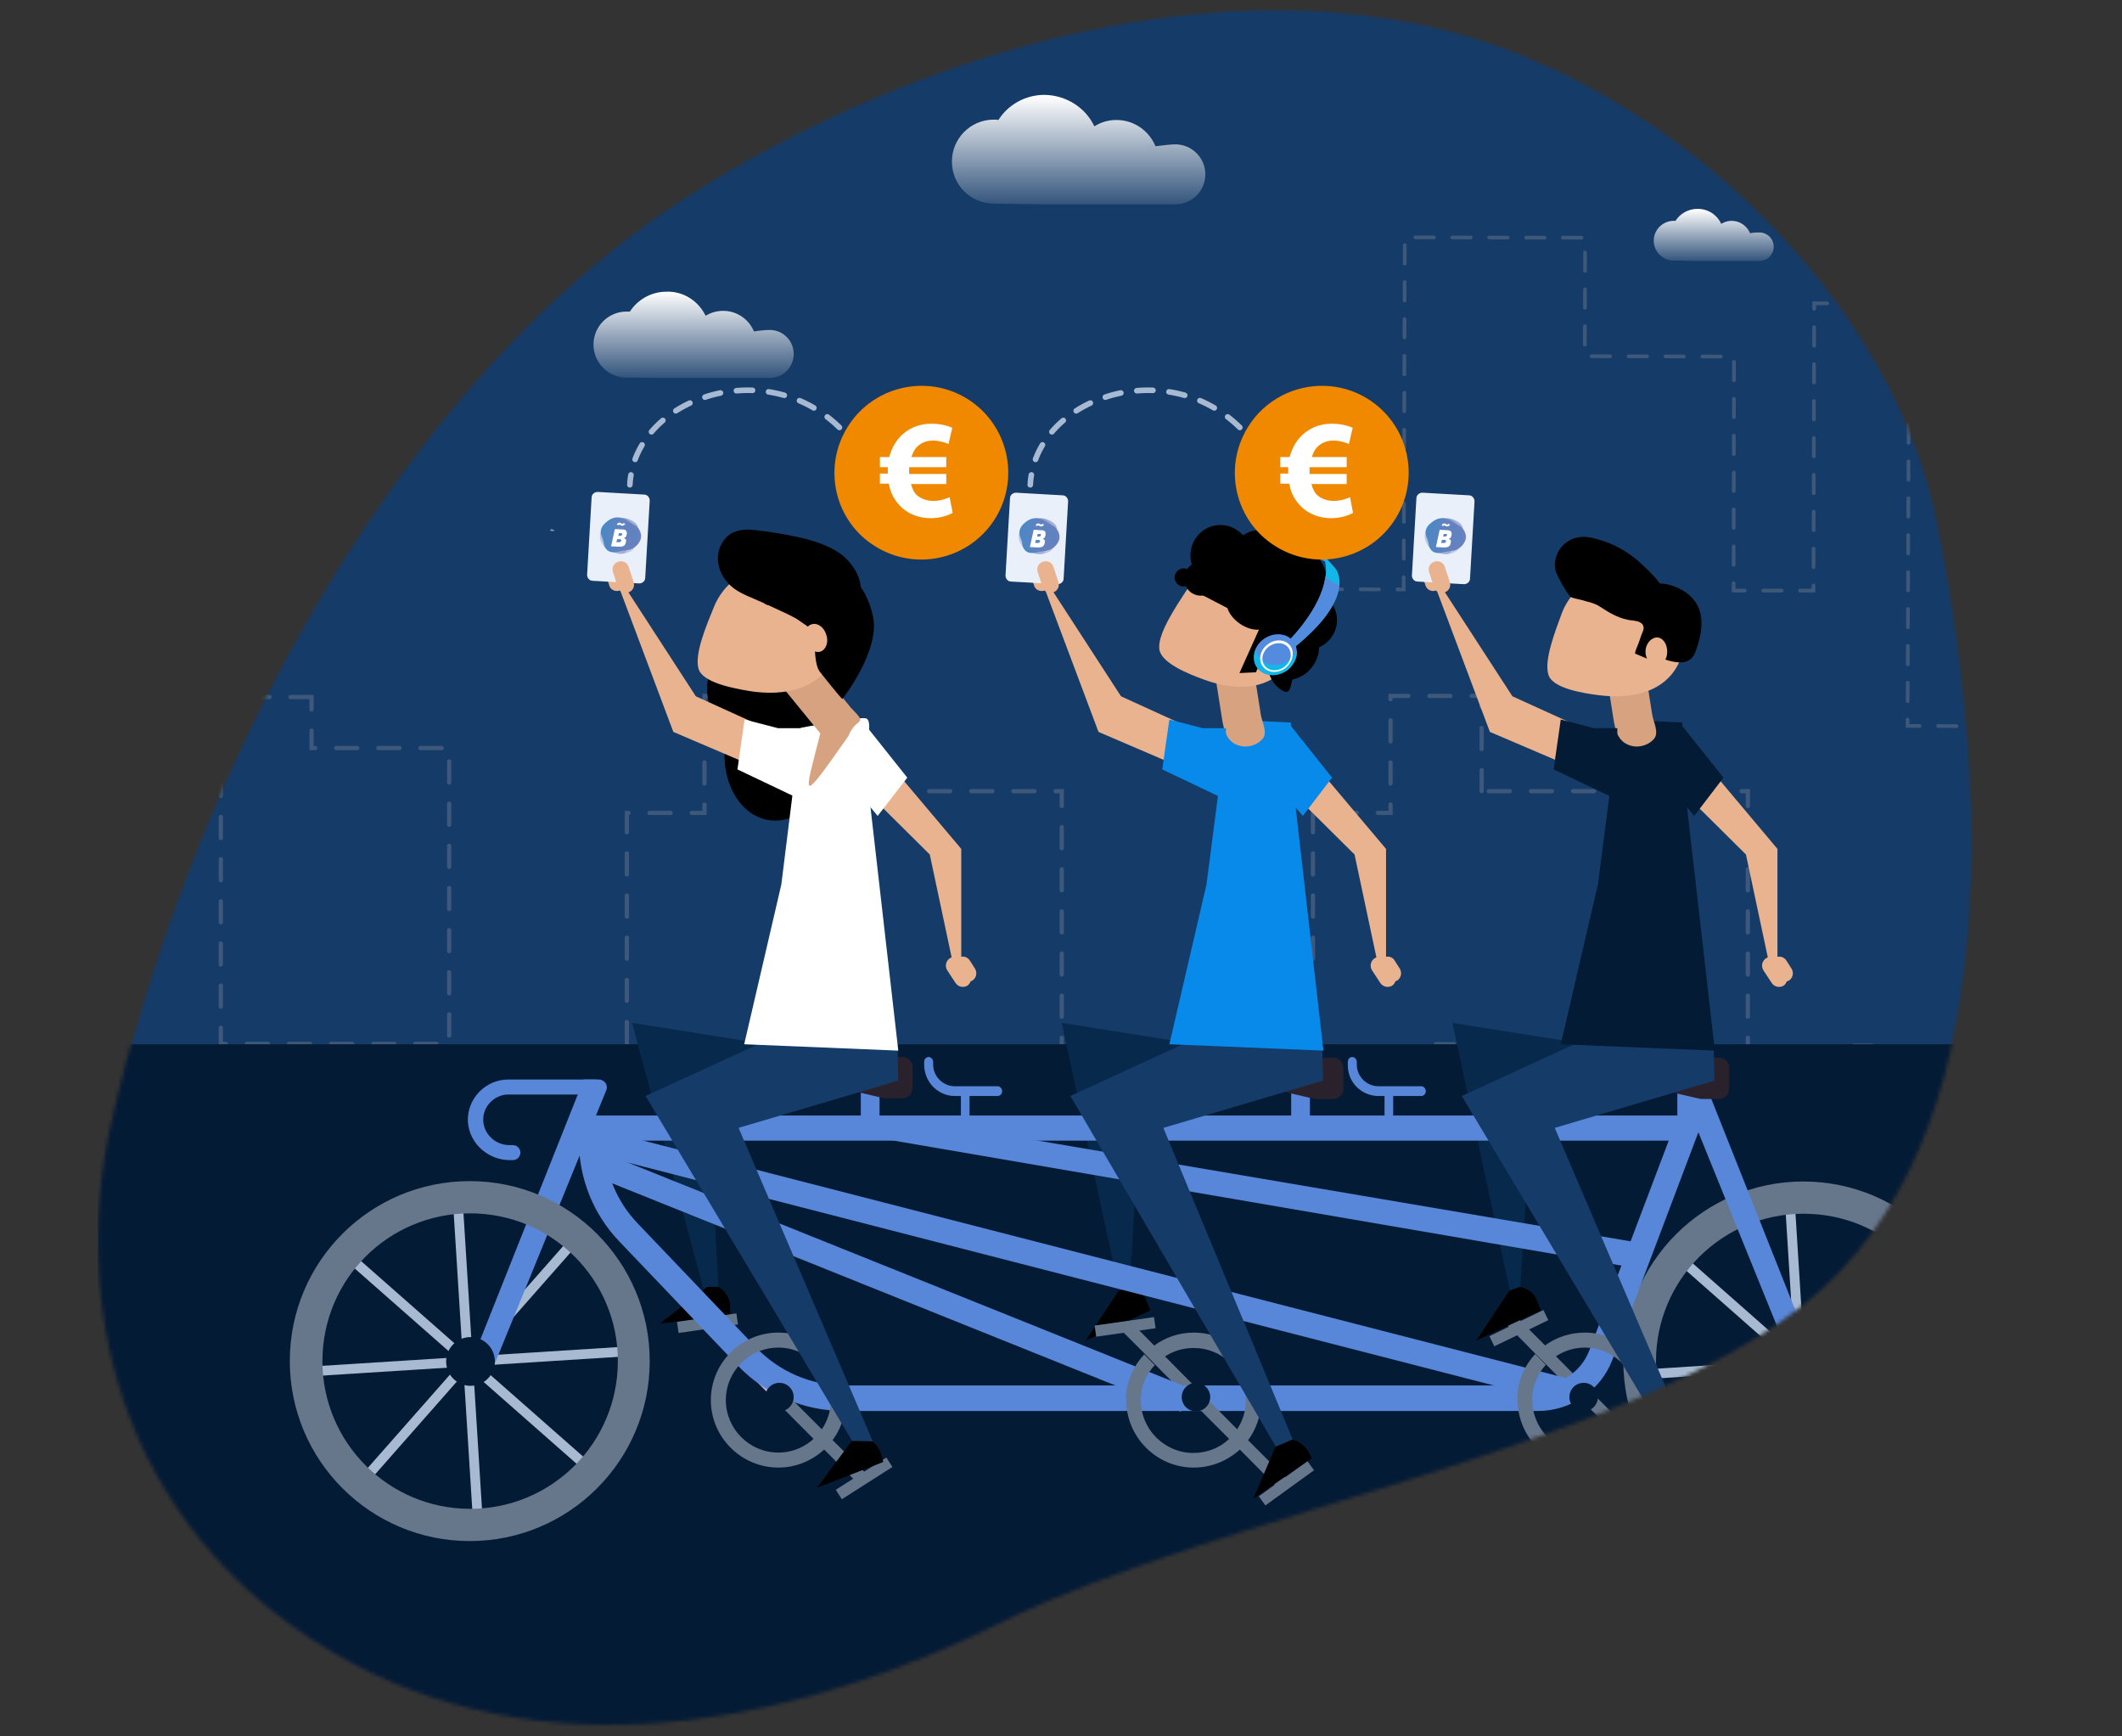 <svg xmlns="http://www.w3.org/2000/svg" width="566" height="463" viewBox="0 0 566 463" fill="none"><rect x="0" y="0" width="566" height="463" fill="#333333" stroke="none"/><mask id="mask0_943_31431" style="mask-type:alpha" maskUnits="userSpaceOnUse" x="26" y="2" width="501" height="458"><path d="M29.601 299.7C48.801 214.3 101.201 105.2 182.301 52.9C238.201 16.8 315.501 -7.9 381.701 7C443.401 20.9 504.401 77.4 516.801 139.3C530.801 209.4 535.501 304.4 481.501 347.6C432.101 387.1 325.201 403.8 267.101 432.7C216.401 457.9 150.501 473.6 94.001 443.6C34.101 411.6 18.001 351.3 29.601 299.7Z" fill="#FF4573"></path></mask><g mask="url(#mask0_943_31431)"><path d="M29.601 299.7C48.801 214.3 101.201 105.2 182.301 52.9C238.201 16.8 315.501 -7.9 381.701 7C443.401 20.9 504.401 77.4 516.801 139.3C530.801 209.4 535.501 304.4 481.501 347.6C432.101 387.1 325.201 403.8 267.101 432.7C216.401 457.9 150.501 473.6 94.001 443.6C34.101 411.6 18.001 351.3 29.601 299.7Z" fill="#153B68"></path><path opacity="0.5" d="M714.503 246.3H693.703V240.3L687.203 240.2V246.3L672.403 246.2V240.2H665.903V246.2H651.103V240.1H644.603V246.1H629.803V240.1H623.303V246.1L608.503 246V240H602.003L601.903 246H590.403L590.603 193.9L508.803 193.6L509.203 80.9H483.903L483.703 157.5H462.403L462.503 95.1L422.703 95L422.803 63.4L374.703 63.3L374.403 157.2L331.203 157.1L330.703 340.6L378.803 340.8L379.003 278.4L413.903 278.5L422.203 278.6H445.503L445.303 341L493.403 341.1L493.603 278.8H501.903L501.603 377.2L590.103 377.4L590.403 272.6L714.403 272.9L714.503 246.3Z" stroke="#66768B" stroke-width="0.984" stroke-miterlimit="10" stroke-linecap="round" stroke-dasharray="4.92 4.92"></path><g opacity="0.5"><path d="M83.102 185.899H58.902V278.399H76.602H83.102H119.802V199.499H83.102V185.899Z" stroke="#66768B" stroke-width="1.125" stroke-miterlimit="10" stroke-linecap="round" stroke-dasharray="5.62 5.62"></path><path d="M212.203 211V185.6H187.903V216.8H167.203V281.3H187.903H191.503H196.203H212.203H283.203V211H212.203Z" stroke="#66768B" stroke-width="1.125" stroke-miterlimit="10" stroke-linecap="round" stroke-dasharray="5.62 5.62"></path><path d="M395.203 211V185.6H370.903V216.8H350.203V281.3H370.903H374.503H379.203H395.203H466.203V211H395.203Z" stroke="#66768B" stroke-width="1.125" stroke-miterlimit="10" stroke-linecap="round" stroke-dasharray="5.62 5.62"></path></g><path d="M526.002 278.5H26.102V469.4H526.002V278.5Z" fill="#041B36"></path><path fill-rule="evenodd" clip-rule="evenodd" d="M291.902 33.7C293.602 32.6 295.602 32 297.802 32C302.502 32 306.502 34.9 308.202 39C310.602 38.7 312.502 38.5 313.502 38.5C317.902 38.5 321.502 42.1 321.502 46.5C321.502 50.9 317.902 54.5 313.502 54.5C312.202 54.5 301.402 54.5 281.202 54.5C280.802 54.5 280.302 54.5 279.902 54.5C279.802 54.5 279.702 54.5 279.602 54.5C279.302 54.5 278.902 54.5 278.602 54.5C278.302 54.5 278.002 54.5 277.702 54.5C277.402 54.5 277.002 54.5 276.702 54.5C270.202 54.4 266.302 54.3 265.102 54.3C258.902 54.3 253.902 49.3 253.902 43.1C253.902 36.9 258.902 31.9 265.102 31.9C265.502 31.9 265.902 31.9 266.302 32C268.902 27.9 273.502 25.3 278.602 25.3C284.502 25.4 289.602 28.8 291.902 33.7Z" fill="url(#paint0_linear_943_31431)"></path><path fill-rule="evenodd" clip-rule="evenodd" d="M188.201 84.2C189.601 83.4 191.101 82.9 192.901 82.9C196.601 82.9 199.801 85.2 201.101 88.4C203.001 88.1 204.501 88 205.301 88C208.801 88 211.701 90.8 211.701 94.4C211.701 97.9 208.901 100.8 205.301 100.8C204.301 100.8 195.801 100.8 179.801 100.8C179.401 100.8 179.101 100.8 178.801 100.8C178.701 100.8 178.701 100.8 178.601 100.8C178.301 100.8 178.101 100.8 177.801 100.8C177.601 100.8 177.301 100.8 177.101 100.8C176.801 100.8 176.601 100.8 176.301 100.8C171.201 100.7 168.101 100.7 167.101 100.7C162.201 100.7 158.301 96.7 158.301 91.9C158.301 87 162.301 83.1 167.101 83.1C167.401 83.1 167.701 83.1 168.001 83.1C170.101 79.9 173.701 77.8 177.701 77.8C182.301 77.6 186.301 80.3 188.201 84.2Z" fill="url(#paint1_linear_943_31431)"></path><path fill-rule="evenodd" clip-rule="evenodd" d="M459.102 59.7C459.902 59.2 460.902 58.9 461.902 58.9C464.102 58.9 466.002 60.3 466.802 62.2C467.902 62 468.802 62 469.302 62C471.402 62 473.102 63.7 473.102 65.8C473.102 67.9 471.402 69.6 469.302 69.6C468.702 69.6 463.602 69.6 454.002 69.6C453.802 69.6 453.602 69.6 453.402 69.6H453.302C453.102 69.6 453.002 69.6 452.802 69.6C452.702 69.6 452.502 69.6 452.402 69.6C452.202 69.6 452.102 69.6 451.902 69.6C448.802 69.5 447.002 69.5 446.402 69.5C443.502 69.5 441.102 67.1 441.102 64.2C441.102 61.3 443.502 58.9 446.402 58.9C446.602 58.9 446.802 58.9 446.902 58.9C448.102 57 450.302 55.7 452.802 55.7C455.602 55.7 458.002 57.3 459.102 59.7Z" fill="url(#paint2_linear_943_31431)"></path><path d="M316.599 278.1L283.199 272.8L298.599 344.6L301.299 343.2L303.899 300.8L333.199 282L316.599 278.1Z" fill="#07294C"></path><path d="M301.302 343.2C301.302 343.2 304.602 343.8 305.702 346.7C306.002 347.4 306.802 349.5 306.802 349.5L289.602 357.5L298.402 344.2L301.302 343.2Z" fill="black"></path><path d="M202.002 278.1L168.602 272.8L187.702 344L191.602 343.2L189.402 300.8L218.702 282L202.002 278.1Z" fill="#07294C"></path><path d="M191.6 343.2C191.6 343.2 194.5 344.8 194.7 347.9C194.7 348.6 194.8 350.9 194.8 350.9L176 353L188.6 343.2H191.6Z" fill="black"></path><path d="M420.802 278.1L387.402 272.8L402.802 344.6L405.502 343.2L408.202 300.8L437.502 282L420.802 278.1Z" fill="#07294C"></path><path d="M508.382 329.889L449.949 396.225L451.9 397.943L510.333 331.608L508.382 329.889Z" fill="#C6ACCC"></path><path d="M447.825 333.692L446.105 335.642L512.423 394.092L514.142 392.142L447.825 333.692Z" fill="#A7BAD1"></path><path d="M478.665 319.722L476.07 319.885L481.588 408.117L484.183 407.955L478.665 319.722Z" fill="#A7BAD1"></path><path d="M524.133 359.811L435.91 365.399L436.075 367.994L524.298 362.406L524.133 359.811Z" fill="#A7BAD1"></path><path d="M433 363.1C433 389.6 454.5 411.1 481 411.1C507.5 411.1 529 389.6 529 363.1C529 336.6 507.5 315.1 481 315.1C454.5 315.1 433 336.6 433 363.1ZM441.7 363.1C441.7 341.3 459.3 323.7 481.1 323.7C502.9 323.7 520.5 341.3 520.5 363.1C520.5 384.9 502.9 402.5 481.1 402.5C459.3 402.5 441.7 384.8 441.7 363.1Z" fill="#66768B"></path><path d="M196.418 350.273L180.578 352.529L181.001 355.499L196.841 353.243L196.418 350.273Z" fill="#66768B"></path><path d="M185.301 351.9L205.701 372.4H210.401L187.701 349.5L185.301 351.9Z" fill="#C6ACCC"></path><path d="M436.401 338.2L437.501 331.5L240.301 298L234.301 303.5L436.401 338.2Z" fill="#5887DA"></path><path d="M400.5 351.9L409.6 361.1L412.4 363.9L420.8 372.4H425.6L415 361.7L412.1 358.8L402.8 349.5L400.5 351.9Z" fill="#66768B"></path><path d="M158.634 300.87L156.965 307.359L416.232 374.07L417.902 367.581L158.634 300.87Z" fill="#5887DA"></path><path d="M299 354.7L305.3 361L308.1 363.9L316.5 372.4H321.3L310.7 361.7L307.8 358.8L301.4 352.3L299 354.7Z" fill="#66768B"></path><path d="M161.169 307.518L158.672 313.735L314.93 376.498L317.427 370.281L161.169 307.518Z" fill="#5887DA"></path><path d="M196.698 364.1L165.198 331.1C158.198 323.8 154.398 314.2 154.398 304.1V297.5H454.698L430.098 362.6C426.998 370.8 418.998 376.3 410.298 376.3H225.098C214.398 376.3 204.098 371.9 196.698 364.1ZM161.198 304.2C161.198 312.5 164.398 320.4 170.198 326.4L201.698 359.4C207.798 365.8 216.398 369.5 225.198 369.5H410.398C416.398 369.5 421.798 365.7 423.898 360.2L445.098 304.2H161.198Z" fill="#5887DA"></path><path d="M153.046 329.114L94.613 395.449L96.564 397.168L154.997 330.832L153.046 329.114Z" fill="#A7BAD1"></path><path d="M92.472 332.951L90.754 334.902L157.107 393.308L158.825 391.357L92.472 332.951Z" fill="#A7BAD1"></path><path d="M123.329 318.894L120.734 319.057L126.262 407.28L128.856 407.117L123.329 318.894Z" fill="#A7BAD1"></path><path d="M168.829 359.011L80.606 364.602L80.77 367.196L168.993 361.606L168.829 359.011Z" fill="#A7BAD1"></path><path d="M125.801 363.1L155.701 287.9H159.701C161.201 287.9 162.301 289.4 161.701 290.8L132.001 363.6L125.801 363.1Z" fill="#5887DA"></path><path d="M484.301 363.1L454.401 287.9H447.301L478.001 363.6L484.301 363.1Z" fill="#5887DA"></path><path d="M404.803 373.4C404.803 383.3 412.903 391.4 422.803 391.4C427.503 391.4 431.803 389.6 435.003 386.6C435.803 385.8 436.603 385 437.203 384.1C439.403 381.1 440.703 377.4 440.703 373.4C440.703 373.1 440.703 372.7 440.703 372.4C440.203 362.9 432.303 355.4 422.703 355.4C418.703 355.4 415.003 356.7 412.003 358.9L414.903 361.8C417.103 360.3 419.803 359.4 422.703 359.4C430.103 359.4 436.103 365.1 436.703 372.4C436.703 372.7 436.703 373.1 436.703 373.4C436.703 376.3 435.803 379 434.303 381.2C433.703 382.1 432.903 383 432.103 383.8C429.603 386.1 426.303 387.4 422.703 387.4C415.003 387.4 408.703 381.1 408.703 373.4C408.703 373.1 408.703 372.7 408.703 372.4C408.903 369.2 410.303 366.2 412.303 364L409.503 361.1C406.703 364.1 404.903 368 404.703 372.4C404.803 372.7 404.803 373 404.803 373.4Z" fill="#66768B"></path><path d="M411.673 349.38L397.273 356.356L398.581 359.056L412.981 352.08L411.673 349.38Z" fill="#66768B"></path><path d="M453.493 390.708L438.566 396.468L439.646 399.267L454.573 393.507L453.493 390.708Z" fill="#66768B"></path><path d="M420.801 372.4L432.201 383.7L435.001 386.6L444.901 396.5L447.301 394.1L437.301 384.1L434.401 381.2L425.601 372.4H420.801Z" fill="#66768B"></path><path d="M300.401 373.4C300.401 383.3 308.501 391.4 318.401 391.4C323.101 391.4 327.401 389.6 330.701 386.6C331.501 385.8 332.301 385 332.901 384.1C335.101 381.1 336.401 377.4 336.401 373.4C336.401 373.1 336.401 372.7 336.401 372.4C335.901 362.9 328.001 355.4 318.401 355.4C314.401 355.4 310.801 356.7 307.801 358.9L310.701 361.8C312.901 360.3 315.601 359.5 318.401 359.5C325.801 359.5 331.801 365.2 332.301 372.5C332.301 372.8 332.301 373.2 332.301 373.5C332.301 376.4 331.401 379.1 329.901 381.3C329.301 382.2 328.501 383.1 327.701 383.9C325.201 386.2 321.901 387.5 318.301 387.5C310.601 387.5 304.301 381.2 304.301 373.5C304.301 373.2 304.301 372.8 304.301 372.5C304.501 369.3 305.901 366.3 308.001 364.1L305.201 361.2C302.401 364.2 300.601 368.1 300.301 372.5C300.401 372.7 300.401 373 300.401 373.4Z" fill="#66768B"></path><path d="M307.809 351.269L291.969 353.525L292.392 356.495L308.232 354.239L307.809 351.269Z" fill="#66768B"></path><path d="M348.725 389.686L335.762 399.065L337.52 401.496L350.484 392.116L348.725 389.686Z" fill="#66768B"></path><path d="M316.5 372.4L327.8 383.7L330.7 386.6L340.5 396.5L342.9 394.1L332.9 384.1L330 381.2L321.3 372.4H316.5Z" fill="#66768B"></path><path d="M189.602 373.4C189.602 363.5 197.702 355.4 207.602 355.4C217.502 355.4 225.602 363.5 225.602 373.4C225.602 383.3 217.502 391.4 207.602 391.4C197.702 391.4 189.602 383.3 189.602 373.4ZM193.602 373.4C193.602 381.1 199.902 387.4 207.602 387.4C215.302 387.4 221.602 381.1 221.602 373.4C221.602 365.7 215.302 359.4 207.602 359.4C199.902 359.4 193.602 365.7 193.602 373.4Z" fill="#66768B"></path><path d="M236.419 388.716L222.93 397.321L224.543 399.85L238.033 391.245L236.419 388.716Z" fill="#66768B"></path><path d="M205.703 372.4L229.703 396.5L232.103 394.1L210.403 372.4H205.703Z" fill="#66768B"></path><path d="M349.398 289.3H344.398V299H349.398V289.3Z" fill="#5887DA"></path><path d="M371.601 289.8H369.301V303.1H371.601V289.8Z" fill="#5887DA"></path><path d="M323.301 284.7C323.301 285.9 324.101 287 325.301 287.2L350.301 293C350.501 293 350.701 293.1 350.901 293.1H355.701C357.101 293.1 358.301 291.9 358.301 290.5V284.7C358.301 283.3 357.101 282.1 355.701 282.1H325.801C324.401 282.1 323.301 283.3 323.301 284.7Z" fill="#29212B"></path><path d="M452.398 289.3H447.398V299H452.398V289.3Z" fill="#5887DA"></path><path d="M426.199 284.7C426.199 285.9 426.999 287 428.199 287.2L453.199 293C453.399 293 453.599 293.1 453.799 293.1H458.599C459.999 293.1 461.199 291.9 461.199 290.5V284.7C461.199 283.3 459.999 282.1 458.599 282.1H428.699C427.399 282.1 426.199 283.3 426.199 284.7Z" fill="#29212B"></path><path d="M234.602 289H229.602V298.7H234.602V289Z" fill="#5887DA"></path><path d="M208.398 284.5C208.398 285.7 209.198 286.8 210.398 287L235.398 292.8C235.598 292.8 235.798 292.9 235.998 292.9H240.798C242.198 292.9 243.398 291.7 243.398 290.3V284.5C243.398 283.1 242.198 281.9 240.798 281.9H210.998C209.598 281.8 208.398 283 208.398 284.5Z" fill="#29212B"></path><path d="M367.702 292.3H379.102C379.802 292.3 380.302 291.7 380.302 291C380.302 290.3 379.702 289.7 379.102 289.7H367.702C364.502 289.7 361.902 287.1 361.902 283.9V283.2C361.902 282.5 361.302 281.9 360.702 281.9C360.002 281.9 359.502 282.5 359.502 283.2V283.9C359.402 288.6 363.102 292.3 367.702 292.3Z" fill="#5887DA"></path><path d="M258.601 289.8H256.301V303.1H258.601V289.8Z" fill="#5887DA"></path><path d="M254.7 292.3H266.1C266.8 292.3 267.3 291.7 267.3 291C267.3 290.3 266.7 289.7 266.1 289.7H254.7C251.5 289.7 248.9 287.1 248.9 283.9V283.2C248.9 282.5 248.3 281.9 247.7 281.9C247 281.9 246.5 282.5 246.5 283.2V283.9C246.5 288.6 250.2 292.3 254.7 292.3Z" fill="#5887DA"></path><path d="M77.301 363C77.301 389.5 98.801 411 125.301 411C151.801 411 173.301 389.5 173.301 363C173.301 336.5 151.801 315 125.301 315C98.801 315 77.301 336.4 77.301 363ZM86.001 363C86.001 341.2 103.601 323.6 125.401 323.6C147.201 323.6 164.801 341.2 164.801 363C164.801 384.8 147.201 402.4 125.401 402.4C103.601 402.4 86.001 384.7 86.001 363Z" fill="#66768B"></path><path d="M481.102 369.6C484.691 369.6 487.602 366.689 487.602 363.1C487.602 359.51 484.691 356.6 481.102 356.6C477.512 356.6 474.602 359.51 474.602 363.1C474.602 366.689 477.512 369.6 481.102 369.6Z" fill="#66768B"></path><path d="M125.5 369.6C129.09 369.6 132 366.689 132 363.1C132 359.51 129.09 356.6 125.5 356.6C121.91 356.6 119 359.51 119 363.1C119 366.689 121.91 369.6 125.5 369.6Z" fill="#041B36"></path><path d="M136.002 309.4H136.802C137.902 309.4 138.802 308.5 138.802 307.4C138.802 306.3 137.902 305.4 136.802 305.4H135.902C132.302 305.4 129.202 302.7 128.902 299.1C128.602 295.2 131.802 291.9 135.602 291.9H159.102V287.9H135.602C129.502 287.9 124.502 293 124.802 299.2C125.202 305 130.202 309.4 136.002 309.4Z" fill="#5887DA"></path><path d="M204.102 372.6C204.102 374.7 205.802 376.4 207.902 376.4C210.002 376.4 211.702 374.7 211.702 372.6C211.702 370.5 210.002 368.8 207.902 368.8C205.802 368.8 204.102 370.5 204.102 372.6Z" fill="#041B36"></path><path d="M315.199 372.6C315.199 374.7 316.899 376.4 318.999 376.4C321.099 376.4 322.799 374.7 322.799 372.6C322.799 370.5 321.099 368.8 318.999 368.8C316.899 368.8 315.199 370.5 315.199 372.6Z" fill="#041B36"></path><path d="M418.602 372.6C418.602 374.7 420.302 376.4 422.402 376.4C424.502 376.4 426.202 374.7 426.202 372.6C426.202 370.5 424.502 368.8 422.402 368.8C420.302 368.8 418.602 370.5 418.602 372.6Z" fill="#041B36"></path><path d="M405.501 343.2C405.501 343.2 408.801 343.8 409.901 346.7C410.201 347.4 411.001 349.5 411.001 349.5L393.801 357.5L402.601 344.2L405.501 343.2Z" fill="black"></path><path d="M447.898 383.3C447.898 383.3 450.798 383.6 452.398 387C452.698 387.6 453.298 389.9 453.298 389.9L435.598 396.8L444.898 384.3L447.898 383.3Z" fill="black"></path><path d="M420.798 278.1L389.898 292.3L444.998 384.3L450.498 384.4L414.698 300.8L457.298 288.2L457.098 279.3L420.798 278.1Z" fill="#153B68"></path><path d="M420.801 205.2L431.101 198.3L403.401 185.7L384.001 155.8L382.401 154.9C382.401 154.9 382.301 154.9 382.301 155L397.401 195.2L420.801 205.2Z" fill="#EAB38F"></path><path d="M448.701 192.7L431.901 191.9L426.201 235.9L416.301 278.5L457.401 280.2L449.201 208.4" fill="#041B36"></path><path d="M447.798 195.1L440.598 203L465.698 227.9L472.498 259.9L474.098 257.8V226.4L447.798 195.1Z" fill="#EAB38F"></path><path d="M438.298 175.4C439.098 180.5 439.898 185.6 440.698 190.6C440.998 192.5 442.498 195.2 441.298 196.9C439.998 198.6 437.498 199.4 435.498 199C430.998 198.1 430.698 193.8 430.098 190.1C429.498 186.5 428.998 182.9 428.398 179.4C428.298 178.6 428.198 177.9 427.998 177.1C427.598 174.2 429.498 171.6 432.298 171.1C435.198 170.7 437.898 172.6 438.298 175.4Z" fill="#D6A280"></path><path d="M426.398 185.4C422.398 184.9 413.998 183.6 412.998 179.9C411.798 176.1 414.798 168.4 416.598 163.5C419.998 154.7 429.698 150.4 438.498 153.7C447.298 157.1 451.598 166.8 448.298 175.6C444.998 184.4 435.698 186.6 426.398 185.4Z" fill="#EAB38F"></path><path d="M436.097 174.3C436.197 173.4 436.697 172.5 436.997 171.7C437.297 170.8 437.597 170 437.897 169.1C438.197 168.4 438.597 167.7 438.297 166.9C437.697 165.4 435.497 165.6 434.197 165.3C432.697 165 431.197 164.4 429.897 163.7C428.497 163 427.197 162 425.897 161.3C424.997 160.9 424.097 160.6 423.197 160.4C422.297 160.1 421.397 159.9 420.497 159.7C420.097 159.6 419.597 159.5 419.097 159.3C418.797 159.2 418.497 158.7 418.297 158.4C417.697 157.6 417.297 156.8 416.797 156.1C416.197 154.9 415.497 153.7 414.997 152.5C414.597 151.2 414.697 149.7 415.097 148.4C415.197 148.2 415.297 147.9 415.397 147.7V147.6C416.397 145.4 418.597 143.6 421.097 143.3C422.697 143 424.197 143.3 425.697 143.7C431.797 145.3 436.097 148.4 440.397 152.9C441.397 153.9 442.297 155 443.097 156.1C449.297 164.4 445.397 170.1 443.097 171C441.997 171.4 441.597 172.7 441.297 173.6C441.097 174.4 440.897 175.4 440.597 176.2" fill="black"></path><path d="M435.698 161.4C435.398 162.2 438.798 163.9 439.798 166.7C440.098 167.6 438.498 169.8 438.698 170C439.898 171.7 438.398 173.8 440.198 174.5C445.498 176.5 450.498 178.4 452.198 173.9C456.498 162.6 451.498 158.2 446.298 156.3C440.998 154.3 437.398 157 435.698 161.4Z" fill="black"></path><path d="M438.898 173.8C438.898 175.9 440.298 177.6 441.898 177.6C443.398 177.6 444.698 175.9 444.698 173.8C444.698 171.7 443.498 170 441.898 170C440.298 170.1 438.898 171.8 438.898 173.8Z" fill="#EAB38F"></path><path d="M431.398 194.2H425.198L416.298 191.9L414.398 205.2L431.198 213.2L431.398 194.2Z" fill="#041B36"></path><path d="M383.001 157.5C384.201 157.1 384.801 155.9 384.401 154.7L383.601 152.2C383.201 151 382.001 150.4 380.801 150.8C379.601 151.2 379.001 152.4 379.401 153.6L380.201 156.1C380.601 157.3 381.801 157.9 383.001 157.5Z" fill="#EAB38F"></path><path d="M378.098 155.1C377.198 155.1 376.598 154.3 376.598 153.5L377.798 132.9C377.798 132 378.598 131.4 379.398 131.4L391.798 132.1C392.698 132.1 393.298 132.9 393.298 133.7L392.098 154.3C392.098 155.2 391.298 155.8 390.498 155.8L378.098 155.1Z" fill="#EAF0F9"></path><path d="M367.399 141.4H367.499C367.599 141.4 367.699 141.5 367.699 141.5H367.799C367.899 141.5 367.899 141.6 367.899 141.7C367.899 141.8 367.799 141.8 367.699 141.8C367.699 141.8 367.499 141.8 367.099 141.8C366.999 141.8 366.899 141.8 366.899 141.8C366.799 141.8 366.699 141.7 366.699 141.6C366.699 141.5 366.799 141.4 366.899 141.4C366.999 141.3 366.999 141.3 367.099 141.3C367.199 141.3 367.299 141.3 367.399 141.4Z" fill="url(#paint3_linear_943_31431)"></path><path d="M381.897 139.3C383.997 137.6 385.897 138.1 387.497 139.2C389.097 140.3 390.297 140.3 390.897 142.4C391.497 144.5 389.497 146.2 388.497 146.6C387.497 147 386.297 147 384.997 147.3C382.997 147.8 382.097 147.2 381.597 146.5C380.797 145.4 381.297 144.9 380.697 143.6C379.897 142.1 380.097 140.6 381.897 139.3Z" fill="url(#paint4_linear_943_31431)"></path><path opacity="0.34" d="M379.999 143.2C380.099 145.7 382.499 147.3 384.499 147.7C386.299 148 388.599 147.5 389.199 146.1C389.599 145.1 388.799 144.4 389.399 142.6C389.799 141.5 390.199 141.4 390.199 140.8C390.099 139.4 387.299 137.8 384.699 138.2C382.599 138.7 379.899 140.6 379.999 143.2Z" fill="#6F80BD"></path><path opacity="0.34" d="M385.197 144.4C384.597 144.3 383.897 144.3 383.297 144.4C382.997 144.4 382.697 144.5 382.397 144.3C382.097 144.1 381.897 143.8 381.597 143.4C381.197 143 380.697 142.7 380.297 142.5C380.397 143.9 380.997 145.2 381.897 146C383.097 147.3 385.297 148.3 386.597 147.6C387.097 147.3 387.297 146.8 387.597 146.3C387.497 145.9 387.297 145.6 386.997 145.3C386.497 144.9 385.797 144.6 385.197 144.4Z" fill="url(#paint5_linear_943_31431)"></path><path opacity="0.34" d="M386 141.9C386.5 142.3 387.1 142.5 387.7 142.7C388 142.8 388.3 142.9 388.5 143.1C388.7 143.4 388.8 143.8 388.9 144.2C389.1 144.7 389.4 145.2 389.8 145.5C390.2 144.2 390.2 142.8 389.7 141.6C389.1 139.9 387.4 138.1 386 138.3C385.4 138.4 385 138.7 384.5 139.1C384.5 139.5 384.5 139.8 384.6 140.2C385 141 385.5 141.6 386 141.9Z" fill="url(#paint6_linear_943_31431)"></path><path opacity="0.34" d="M384.697 138.3C382.997 138.6 380.997 139.8 380.297 141.7C380.397 141.7 380.497 141.8 380.497 141.8C380.997 141.9 381.597 141.8 381.997 141.6C382.497 141.4 382.897 141.1 383.297 140.8C383.597 140.6 383.997 140.4 384.497 140.6C384.797 140.8 384.997 141.2 385.297 141.5C385.697 141.9 386.297 142.1 386.797 142.1C387.297 142.1 387.697 141.8 388.097 141.5C388.397 141.3 388.697 140.9 389.097 141.1C389.297 141.2 389.497 141.4 389.697 141.6L389.797 141.7C389.997 141.4 390.097 141.2 390.097 140.9C390.097 139.5 387.297 137.9 384.697 138.3Z" fill="url(#paint7_linear_943_31431)"></path><path d="M385 140.3L384.5 140.1C384.7 139.8 384.9 139.6 385.2 139.6C385.7 139.6 385.7 139.9 386 139.9C386.1 139.9 386.2 139.9 386.3 139.7L386.8 139.9C386.6 140.2 386.3 140.4 386 140.4C385.5 140.4 385.5 140.1 385.2 140.1C385.1 140.2 385.1 140.2 385 140.3Z" fill="white"></path><path d="M387.2 142.7C387.2 142.6 387.2 142.5 387.2 142.4C387.2 142.1 387.1 141.8 387 141.7C386.9 141.6 386.5 141.4 386 141.4L384 141.3L383 145.9L385 146C385.6 146 386 146 386.3 145.8C386.6 145.7 386.8 145.4 386.9 145C386.9 144.9 387 144.7 387 144.6C387 144.4 387 144.1 386.9 144C386.8 143.9 386.6 143.8 386.4 143.6C386.6 143.6 386.9 143.5 387 143.3C387 143.1 387.1 142.9 387.2 142.7ZM385.7 144.4C385.7 144.5 385.6 144.6 385.5 144.7C385.4 144.8 385.3 144.8 385.1 144.8H384.4L384.6 144H385.3C385.4 144 385.5 144 385.6 144.1C385.7 144.1 385.7 144.2 385.7 144.3V144.4ZM385.9 142.8C385.9 142.9 385.8 142.9 385.8 143C385.7 143 385.7 143.1 385.6 143.1H384.9L385.1 142.4H385.7C385.8 142.4 385.9 142.4 385.9 142.5C385.9 142.5 386 142.6 386 142.7C386 142.6 386 142.7 385.9 142.8Z" fill="white"></path><path d="M385.298 158C386.498 157.6 387.098 156.4 386.698 155.2L385.398 151.2C384.998 150 383.798 149.4 382.598 149.8C381.398 150.2 380.798 151.4 381.198 152.6L382.498 156.6C382.898 157.8 384.098 158.4 385.298 158Z" fill="#EAB38F"></path><path d="M471 255.6C470 256.3 469.7 257.6 470.3 258.7L472.6 262.2C473.3 263.2 474.6 263.5 475.7 262.9C476.7 262.2 477 260.9 476.4 259.8L474.1 256.3C473.4 255.2 472 254.9 471 255.6Z" fill="#EAB38F"></path><path d="M473.398 255.5C472.398 256.2 472.098 257.5 472.698 258.6L474.098 260.8C474.798 261.8 476.098 262.1 477.198 261.5C478.198 260.8 478.498 259.5 477.898 258.4L476.498 256.2C475.798 255.1 474.398 254.8 473.398 255.5Z" fill="#EAB38F"></path><path d="M459.698 207.4L451.898 217.6L438.898 202.1L447.998 192.7L459.698 207.4Z" fill="#041B36"></path><path d="M343.101 383.8C343.101 383.8 346.001 383.4 348.401 386.3C348.901 386.8 349.901 388.9 349.901 388.9L334.301 399.7L340.401 385.4L343.101 383.8Z" fill="black"></path><path d="M316.4 278.1L285.5 292.3L340.3 385.8L344.8 383.9L310.3 300.8L352.9 288.2L352.7 279.3L316.4 278.1Z" fill="#153B68"></path><path d="M316.302 205.2L326.602 198.3L299.002 185.7L279.602 155.8L278.002 154.9C278.002 154.9 277.902 154.9 277.902 155L293.002 195.2L316.302 205.2Z" fill="#EAB38F"></path><path d="M344.302 192.7L327.502 191.9L321.802 235.9L311.902 278.5L353.002 280.2L344.802 208.4" fill="#088AEA"></path><path d="M343.299 195.1L336.199 203L361.299 227.9L368.099 259.9L369.699 257.8V226.4L343.299 195.1Z" fill="#EAB38F"></path><path d="M333.9 175.4C334.7 180.5 335.5 185.6 336.3 190.6C336.6 192.5 338.1 195.2 336.9 196.9C335.6 198.6 333.1 199.4 331.1 199C326.6 198.1 326.3 193.8 325.7 190.1C325.1 186.5 324.6 182.9 324 179.4C323.9 178.6 323.8 177.9 323.6 177.1C323.2 174.2 325.1 171.6 327.9 171.1C330.8 170.7 333.5 172.6 333.9 175.4Z" fill="#D6A280"></path><path d="M327 194.2H320.8L311.9 191.9L310 205.2L326.8 213.2L327 194.2Z" fill="#088AEA"></path><path d="M278.602 157.5C279.802 157.1 280.402 155.9 280.002 154.7L279.202 152.2C278.802 151 277.602 150.4 276.402 150.8C275.202 151.2 274.602 152.4 275.002 153.6L275.802 156.1C276.102 157.3 277.402 157.9 278.602 157.5Z" fill="#EAB38F"></path><path d="M269.699 155.1C268.799 155.1 268.199 154.3 268.199 153.5L269.399 132.9C269.399 132 270.199 131.4 270.999 131.4L283.399 132.1C284.299 132.1 284.899 132.9 284.899 133.7L283.699 154.3C283.699 155.2 282.899 155.8 282.099 155.8L269.699 155.1Z" fill="#EAF0F9"></path><path d="M259.001 141.4H259.101C259.201 141.4 259.301 141.5 259.301 141.5H259.401C259.501 141.5 259.501 141.6 259.501 141.7C259.501 141.8 259.401 141.8 259.301 141.8C259.301 141.8 259.101 141.8 258.701 141.8C258.601 141.8 258.501 141.8 258.501 141.8C258.401 141.8 258.301 141.7 258.301 141.6C258.301 141.5 258.401 141.4 258.501 141.4C258.601 141.3 258.601 141.3 258.701 141.3C258.901 141.3 259.001 141.3 259.001 141.4Z" fill="url(#paint8_linear_943_31431)"></path><path d="M273.5 139.3C275.6 137.6 277.5 138.1 279.1 139.2C280.7 140.3 281.9 140.3 282.5 142.4C283.1 144.5 281.1 146.2 280.1 146.6C279.1 147 277.9 147 276.6 147.3C274.6 147.8 273.7 147.2 273.2 146.5C272.4 145.4 272.9 144.9 272.3 143.6C271.6 142.1 271.8 140.6 273.5 139.3Z" fill="url(#paint9_linear_943_31431)"></path><path opacity="0.34" d="M271.702 143.2C271.802 145.7 274.202 147.3 276.202 147.7C278.002 148 280.302 147.5 280.902 146.1C281.302 145.1 280.502 144.4 281.102 142.6C281.502 141.5 281.902 141.4 281.902 140.8C281.802 139.4 279.002 137.8 276.402 138.2C274.202 138.7 271.602 140.6 271.702 143.2Z" fill="#6F80BD"></path><path opacity="0.34" d="M276.904 144.4C276.304 144.3 275.604 144.3 275.004 144.4C274.704 144.4 274.404 144.5 274.104 144.3C273.804 144.1 273.604 143.8 273.304 143.4C272.904 143 272.404 142.7 272.004 142.5C272.104 143.9 272.704 145.2 273.604 146C274.804 147.3 277.004 148.3 278.304 147.6C278.804 147.3 279.004 146.8 279.304 146.3C279.204 145.9 279.004 145.6 278.704 145.3C278.204 144.9 277.504 144.6 276.904 144.4Z" fill="url(#paint10_linear_943_31431)"></path><path opacity="0.34" d="M277.703 141.9C278.203 142.3 278.803 142.5 279.403 142.7C279.703 142.8 280.003 142.9 280.203 143.1C280.403 143.4 280.503 143.8 280.603 144.2C280.803 144.7 281.103 145.2 281.503 145.5C281.903 144.2 281.903 142.8 281.403 141.6C280.803 139.9 279.103 138.1 277.703 138.3C277.103 138.4 276.703 138.7 276.203 139.1C276.203 139.5 276.203 139.8 276.303 140.2C276.703 141 277.203 141.6 277.703 141.9Z" fill="url(#paint11_linear_943_31431)"></path><path opacity="0.34" d="M276.404 138.3C274.704 138.6 272.704 139.8 272.004 141.7C272.104 141.7 272.204 141.8 272.204 141.8C272.704 141.9 273.304 141.8 273.704 141.6C274.204 141.4 274.604 141.1 275.004 140.8C275.304 140.6 275.704 140.4 276.204 140.6C276.504 140.8 276.704 141.2 277.004 141.5C277.404 141.9 278.004 142.1 278.504 142.1C279.004 142.1 279.404 141.8 279.804 141.5C280.104 141.3 280.404 140.9 280.804 141.1C281.004 141.2 281.204 141.4 281.404 141.6L281.504 141.7C281.704 141.4 281.804 141.2 281.804 140.9C281.804 139.5 278.904 137.9 276.404 138.3Z" fill="url(#paint12_linear_943_31431)"></path><path d="M276.703 140.3L276.203 140.1C276.403 139.8 276.603 139.6 276.903 139.6C277.403 139.6 277.403 139.9 277.703 139.9C277.803 139.9 277.903 139.9 278.003 139.7L278.503 139.9C278.303 140.2 278.003 140.4 277.703 140.4C277.203 140.4 277.203 140.1 276.903 140.1C276.803 140.2 276.703 140.2 276.703 140.3Z" fill="white"></path><path d="M278.903 142.7C278.903 142.6 278.903 142.5 278.903 142.4C278.903 142.1 278.803 141.8 278.703 141.7C278.503 141.5 278.203 141.4 277.703 141.4L275.703 141.3L274.703 145.9L276.703 146C277.303 146 277.703 146 278.003 145.8C278.303 145.7 278.503 145.4 278.603 145C278.603 144.9 278.703 144.7 278.703 144.6C278.703 144.4 278.703 144.1 278.603 144C278.503 143.9 278.303 143.8 278.103 143.6C278.303 143.6 278.603 143.5 278.703 143.3C278.703 143.1 278.803 142.9 278.903 142.7ZM277.403 144.4C277.403 144.5 277.303 144.6 277.203 144.7C277.103 144.8 277.003 144.8 276.803 144.8H276.103L276.303 144H277.003C277.103 144 277.203 144 277.303 144.1C277.403 144.1 277.403 144.2 277.403 144.3V144.4ZM277.603 142.8C277.603 142.9 277.503 142.9 277.503 143C277.403 143 277.403 143.1 277.303 143.1H276.603L276.803 142.4H277.403C277.503 142.4 277.603 142.4 277.603 142.5C277.603 142.5 277.703 142.6 277.703 142.7C277.603 142.6 277.603 142.7 277.603 142.8Z" fill="white"></path><path d="M280.899 158C282.099 157.6 282.699 156.4 282.299 155.2L280.999 151.2C280.599 150 279.399 149.4 278.199 149.8C276.999 150.2 276.399 151.4 276.799 152.6L278.099 156.6C278.499 157.8 279.699 158.4 280.899 158Z" fill="#EAB38F"></path><path d="M366.602 255.6C365.602 256.3 365.302 257.6 365.902 258.7L368.202 262.2C368.902 263.2 370.202 263.5 371.302 262.9C372.302 262.2 372.602 260.9 372.002 259.8L369.702 256.3C369.002 255.2 367.602 254.9 366.602 255.6Z" fill="#EAB38F"></path><path d="M368.902 255.5C367.902 256.2 367.602 257.5 368.202 258.6L369.602 260.8C370.302 261.8 371.602 262.1 372.702 261.5C373.702 260.8 374.002 259.5 373.402 258.4L372.002 256.2C371.402 255.1 370.002 254.8 368.902 255.5Z" fill="#EAB38F"></path><path d="M355.3 207.4L347.5 217.6L334.5 202.1L343.6 192.7L355.3 207.4Z" fill="#088AEA"></path><path d="M335.801 149.1C335.801 149.1 346.701 144.2 356.001 151.5L352.401 147.4C352.401 147.4 345.501 139.9 334.301 147.2L335.801 149.1Z" fill="#538CDE"></path><path d="M335.501 167.3C332.701 171.5 333.901 177.1 338.001 179.9C342.101 182.7 347.701 181.5 350.401 177.3C353.101 173.1 352.001 167.5 348.001 164.7C343.901 162 338.301 163.1 335.501 167.3Z" fill="black"></path><path d="M321.001 181.2C317.201 179.8 309.401 176.8 309.201 172.9C308.901 168.9 313.501 162 316.301 157.7C321.501 149.9 331.901 147.8 339.601 153C347.301 158.2 349.301 168.7 344.201 176.4C339.001 184.3 329.601 184.4 321.001 181.2Z" fill="#E8B08C"></path><path d="M335.303 149.7C332.103 154.5 333.403 161 338.103 164.2C342.803 167.4 349.203 166.1 352.303 161.3C355.403 156.5 354.203 150 349.503 146.8C344.903 143.6 338.503 144.9 335.303 149.7Z" fill="black"></path><path d="M329.602 144.9C327.202 148.5 328.202 153.4 331.702 155.8C335.302 158.2 340.102 157.2 342.402 153.6C344.802 150 343.802 145.1 340.302 142.7C336.802 140.3 331.902 141.2 329.602 144.9Z" fill="black"></path><path d="M318.902 143.6C316.402 147.3 317.402 152.4 321.102 154.8C324.802 157.3 329.702 156.3 332.202 152.6C334.602 148.9 333.702 143.9 330.002 141.4C326.302 138.9 321.302 139.9 318.902 143.6Z" fill="black"></path><path d="M316.603 151.8C315.203 153.9 315.803 156.7 317.803 158.1C319.903 159.5 322.603 158.9 324.003 156.9C325.403 154.8 324.803 152 322.803 150.6C320.703 149.2 318.003 149.8 316.603 151.8Z" fill="black"></path><path d="M327.7 158.9C326.3 161 327.7 164.3 330.8 166.4C333.9 168.5 337.4 168.4 338.8 166.4C340.2 164.3 338.8 161 335.7 158.9C332.7 156.9 329.1 156.9 327.7 158.9Z" fill="black"></path><path d="M313.401 154.7C313.801 156 315.101 156.7 316.401 156.3C317.701 155.9 318.401 154.6 318.001 153.3C317.601 152 316.301 151.3 315.001 151.7C313.801 152.1 313.001 153.4 313.401 154.7Z" fill="black"></path><path d="M342.602 161.1C340.202 164.7 341.202 169.5 344.702 171.9C348.202 174.3 353.002 173.3 355.302 169.7C357.702 166.1 356.702 161.3 353.202 158.9C349.802 156.5 345.002 157.5 342.602 161.1Z" fill="black"></path><path d="M339.501 173C337.101 176.6 338.101 181.5 341.601 183.9C345.201 186.3 343.701 181.1 346.101 177.5C348.501 173.9 353.801 173.2 350.201 170.8C346.701 168.4 341.901 169.4 339.501 173Z" fill="black"></path><path d="M345.4 174.2L337.3 173.9L335 179.3L330.6 179.5L336.3 166.8L318 157.3L328.1 151.7L334.5 154L344.8 158.9L345.4 174.2Z" fill="black"></path><path d="M337.8 173.1C336.7 174.8 336.9 177 338.2 177.8C339.4 178.6 341.4 178 342.5 176.2C343.6 174.5 343.5 172.4 342.3 171.5C341 170.7 338.9 171.4 337.8 173.1Z" fill="#E8B08C"></path><path d="M343.602 171.1C343.602 171.1 357.202 157.9 352.802 147.8L356.202 151.6C356.202 151.6 362.402 158.8 345.202 172.7L343.602 171.1Z" fill="#11B7E8"></path><path d="M353.5 153.7C352.5 162.4 343.5 171.1 343.5 171.1L345.1 172.7C354.5 165.2 356.9 159.6 357.2 156.1C356.1 155.6 354.8 154.8 353.5 153.7Z" fill="#538CDE"></path><path d="M343.202 178.8C345.902 176.9 346.702 173.4 345.002 171.1C343.302 168.8 339.802 168.5 337.102 170.4C334.402 172.3 333.602 175.8 335.302 178.1C337.002 180.4 340.502 180.7 343.202 178.8Z" fill="#538CDE"></path><path d="M345.902 173.5C345.402 174.5 344.702 175.4 343.802 176.1C341.102 178 337.602 177.7 335.902 175.4C335.402 174.7 335.102 173.9 335.102 173C334.302 174.7 334.302 176.7 335.402 178.1C337.102 180.4 340.602 180.7 343.302 178.8C345.102 177.4 346.002 175.4 345.902 173.5Z" fill="#11B7E8"></path><path d="M344.201 172.3C342.901 170.5 340.201 170.3 338.201 171.8C336.101 173.3 335.501 175.9 336.801 177.7C338.101 179.5 340.801 179.7 342.801 178.2C344.801 176.7 345.401 174 344.201 172.3ZM342.501 177.9C340.701 179.2 338.401 179 337.301 177.5C336.201 176 336.701 173.7 338.501 172.4C340.301 171.1 342.601 171.3 343.701 172.8C344.801 174.4 344.301 176.6 342.501 177.9Z" fill="white"></path><path d="M222.209 202.005C223.638 191.665 218.366 182.394 210.433 181.298C202.5 180.201 194.911 187.695 193.482 198.035C192.053 208.375 197.325 217.646 205.258 218.742C213.191 219.839 220.78 212.345 222.209 202.005Z" fill="black"></path><path d="M204.298 198.6C212.969 198.6 219.998 191.929 219.998 183.7C219.998 175.471 212.969 168.8 204.298 168.8C195.627 168.8 188.598 175.471 188.598 183.7C188.598 191.929 195.627 198.6 204.298 198.6Z" fill="black"></path><path d="M230.198 383.3C230.198 383.3 233.098 383.6 234.698 387C234.998 387.6 235.598 389.9 235.598 389.9L217.898 396.8L227.198 384.3L230.198 383.3Z" fill="black"></path><path d="M203.099 278.1L172.199 292.3L227.299 384.3L232.799 384.4L196.999 300.8L239.599 288.2L239.399 279.3L203.099 278.1Z" fill="#153B68"></path><path d="M203 205.2L213.3 198.3L185.6 185.7L166.2 155.8L164.6 154.9C164.6 154.9 164.5 154.9 164.5 155L179.6 195.2L203 205.2Z" fill="#EAB38F"></path><path d="M231.4 208.4L239.6 280.2L198.5 278.5L208.4 235.9L213.6 194.1C213.6 194.1 229.9 191 231 191.6C231 191.6 232.1 191.7 231.8 194.7" fill="white"></path><path d="M229.998 195.1L222.898 203L247.998 227.9L254.798 259.9L256.398 257.8V226.4L229.998 195.1Z" fill="#EAB38F"></path><path d="M213.699 194.2H207.499L198.599 191.9L196.699 205.2L213.499 213.2L213.699 194.2Z" fill="white"></path><path d="M165.298 157.5C166.498 157.1 167.098 155.9 166.698 154.7L165.898 152.2C165.498 151 164.298 150.4 163.098 150.8C161.898 151.2 161.298 152.4 161.698 153.6L162.498 156.1C162.798 157.3 164.098 157.9 165.298 157.5Z" fill="#EAB38F"></path><path d="M158.098 154.9C157.198 154.9 156.598 154.1 156.598 153.3L157.798 132.7C157.798 131.8 158.598 131.2 159.398 131.2L171.798 131.9C172.698 131.9 173.298 132.7 173.298 133.5L172.098 154.1C172.098 155 171.298 155.6 170.498 155.6L158.098 154.9Z" fill="#EAF0F9"></path><path d="M147.399 141.3H147.499C147.599 141.3 147.699 141.4 147.699 141.4H147.799C147.899 141.4 147.899 141.5 147.899 141.6C147.899 141.7 147.799 141.7 147.699 141.7C147.699 141.7 147.499 141.7 147.099 141.7C146.999 141.7 146.899 141.7 146.899 141.7C146.799 141.7 146.699 141.6 146.699 141.5C146.699 141.4 146.799 141.3 146.899 141.3C146.999 141.2 146.999 141.2 147.099 141.2C147.199 141.1 147.299 141.2 147.399 141.3Z" fill="url(#paint13_linear_943_31431)"></path><path d="M161.897 139.1C163.997 137.4 165.897 137.9 167.497 139C169.097 140.1 170.297 140.1 170.897 142.2C171.497 144.3 169.497 146 168.497 146.4C167.497 146.8 166.297 146.8 164.997 147.1C162.997 147.6 162.097 147 161.597 146.3C160.797 145.2 161.297 144.7 160.697 143.4C159.897 141.9 160.097 140.5 161.897 139.1Z" fill="url(#paint14_linear_943_31431)"></path><path opacity="0.34" d="M159.999 143.1C160.099 145.6 162.499 147.2 164.499 147.6C166.299 147.9 168.599 147.4 169.199 146C169.599 145 168.799 144.3 169.399 142.5C169.799 141.4 170.199 141.3 170.199 140.7C170.099 139.3 167.299 137.7 164.699 138.1C162.599 138.5 159.899 140.4 159.999 143.1Z" fill="#6F80BD"></path><path opacity="0.34" d="M165.197 144.3C164.597 144.2 163.897 144.2 163.297 144.3C162.997 144.3 162.697 144.4 162.397 144.2C162.097 144 161.897 143.7 161.597 143.3C161.197 142.9 160.697 142.6 160.297 142.4C160.397 143.8 160.997 145.1 161.897 145.9C163.097 147.2 165.297 148.2 166.597 147.5C167.097 147.2 167.297 146.7 167.597 146.2C167.497 145.8 167.297 145.5 166.997 145.2C166.497 144.7 165.797 144.4 165.197 144.3Z" fill="url(#paint15_linear_943_31431)"></path><path opacity="0.34" d="M166 141.8C166.5 142.2 167.1 142.4 167.7 142.6C168 142.7 168.3 142.8 168.5 143C168.7 143.3 168.8 143.7 168.9 144.1C169.1 144.6 169.4 145.1 169.8 145.4C170.2 144.1 170.2 142.7 169.7 141.5C169.1 139.8 167.4 138 166 138.2C165.4 138.3 165 138.6 164.5 139C164.5 139.4 164.5 139.7 164.6 140.1C165 140.9 165.5 141.4 166 141.8Z" fill="url(#paint16_linear_943_31431)"></path><path opacity="0.34" d="M164.697 138.2C162.997 138.5 160.997 139.7 160.297 141.6C160.397 141.6 160.497 141.7 160.497 141.7C160.997 141.8 161.597 141.7 161.997 141.5C162.397 141.3 162.897 141 163.297 140.7C163.597 140.5 163.997 140.3 164.497 140.5C164.797 140.7 164.997 141.1 165.297 141.4C165.697 141.8 166.297 142 166.797 142C167.297 142 167.697 141.7 168.097 141.4C168.397 141.2 168.697 140.8 169.097 141C169.297 141.1 169.497 141.3 169.697 141.5L169.797 141.6C169.997 141.3 170.097 141.1 170.097 140.8C170.097 139.3 167.297 137.8 164.697 138.2Z" fill="url(#paint17_linear_943_31431)"></path><path d="M165 140.1L164.5 139.9C164.7 139.6 164.9 139.4 165.2 139.4C165.7 139.4 165.7 139.7 166 139.7C166.1 139.7 166.2 139.7 166.3 139.5L166.8 139.7C166.6 140 166.3 140.2 166 140.2C165.5 140.2 165.5 139.9 165.2 139.9C165.1 140 165.1 140 165 140.1Z" fill="white"></path><path d="M167.2 142.5C167.2 142.4 167.2 142.3 167.2 142.2C167.2 141.9 167.1 141.6 167 141.5C166.8 141.3 166.5 141.2 166 141.2L164 141.1L163 145.7L165 145.8C165.6 145.8 166 145.8 166.3 145.6C166.6 145.5 166.8 145.2 166.9 144.8C166.9 144.7 167 144.5 167 144.4C167 144.2 167 143.9 166.9 143.8C166.8 143.7 166.6 143.6 166.4 143.4C166.6 143.4 166.9 143.3 167 143.1C167 142.9 167.1 142.7 167.2 142.5ZM165.7 144.2C165.7 144.3 165.6 144.4 165.5 144.5C165.4 144.6 165.3 144.6 165.1 144.6H164.4L164.6 143.8H165.3C165.4 143.8 165.5 143.8 165.6 143.9C165.7 143.9 165.7 144 165.7 144.1C165.7 144.2 165.7 144.2 165.7 144.2ZM165.9 142.6C165.9 142.7 165.8 142.7 165.8 142.8C165.7 142.8 165.7 142.9 165.6 142.9H164.9L165.1 142.2H165.7C165.8 142.2 165.9 142.2 165.9 142.3C165.9 142.3 166 142.4 166 142.5C166 142.5 166 142.5 165.9 142.6Z" fill="white"></path><path d="M167.598 158C168.798 157.6 169.398 156.4 168.998 155.2L167.698 151.2C167.298 150 166.098 149.4 164.898 149.8C163.698 150.2 163.098 151.4 163.498 152.6L164.798 156.6C165.198 157.8 166.398 158.4 167.598 158Z" fill="#EAB38F"></path><path d="M253.301 255.6C252.301 256.3 252.001 257.6 252.601 258.7L254.901 262.2C255.601 263.2 256.901 263.5 258.001 262.9C259.001 262.2 259.301 260.9 258.701 259.8L256.401 256.3C255.701 255.2 254.301 254.9 253.301 255.6Z" fill="#EAB38F"></path><path d="M255.602 255.5C254.602 256.2 254.302 257.5 254.902 258.6L256.302 260.8C257.002 261.8 258.302 262.1 259.402 261.5C260.402 260.8 260.702 259.5 260.102 258.4L258.702 256.2C258.002 255.1 256.702 254.8 255.602 255.5Z" fill="#EAB38F"></path><path d="M241.999 207.4L234.099 217.6L221.199 202.1L230.299 192.7L241.999 207.4Z" fill="white"></path><path d="M215.399 174.6L226.999 188.8C231.799 193.7 228.399 191 226.299 196.3C212.899 215.4 214.499 212.7 218.799 195.6L207.199 181.4C205.299 179.1 205.699 175.7 207.899 173.9C210.199 172 213.499 172.3 215.399 174.6Z" fill="#D6A280"></path><path d="M199.901 184.3C195.801 183.6 187.301 182.1 186.301 178.3C185.201 174.3 188.501 166.6 190.501 161.7C194.201 152.8 204.301 148.7 213.201 152.3C222.101 155.9 226.201 166.1 222.601 175C218.901 183.8 209.301 185.8 199.901 184.3Z" fill="#EAB38F"></path><path d="M219.6 173.2C220.1 172.1 217.6 173.7 219.2 170C219.7 168.8 216.7 167.2 216 166.8C214 165.8 212.1 164.8 210.1 163.8C207.3 162.5 204.6 161.2 201.8 160C199.1 158.8 196.2 157.8 194.2 155.5C192.4 153.6 191.3 150.9 191.5 148.3C191.7 145.7 193.2 143.1 195.6 142C197.7 141 200.2 141.2 202.5 141.5C205.9 141.9 209.3 142.5 212.7 143.2C216.7 144.1 220.8 145.3 224.2 147.7C227.5 150.2 230 154.2 229.6 158.3C229.4 160.9 228.1 163.3 226.3 165.2C225.4 166.2 224.3 167.2 223.2 168C222.2 168.8 221.1 169.8 219.9 170.2C218.8 170.5 219.9 172 219.6 173" fill="black"></path><path d="M203.897 160.8C203.997 161.7 207.897 161.4 210.197 163.4C210.997 164 215.297 167 215.597 167.2C217.497 168.1 217.897 166 217.497 169.7C217.197 172.7 217.297 177.4 218.697 179.2C219.597 180.3 224.397 186.4 224.697 186.4C224.697 186.4 234.997 173.4 232.797 164.1C229.597 150.7 219.897 149.8 214.297 150.7C211.197 149.8 212.697 149.5 203.497 151C202.197 151.1 203.697 159.1 203.897 160.8Z" fill="black"></path><path d="M214.798 171C215.398 173 217.298 174.2 218.798 173.8C220.298 173.3 221.098 171.3 220.398 169.3C219.798 167.3 218.098 166 216.498 166.5C214.998 166.9 214.198 169 214.798 171Z" fill="#EAB38F"></path></g><path d="M233.601 145.8C244.501 152.5 258.801 149.1 265.501 138.2C272.201 127.3 268.801 113 257.901 106.3C250.701 101.9 242.101 101.9 235.101 105.5C231.501 107.4 228.301 110.2 226.001 114C219.301 124.9 222.701 139.2 233.601 145.8Z" fill="#F08900"></path><path d="M223.9 114C203.8 94.3 169.2 106.3 168 129.3" stroke="#A7BAD1" stroke-width="1.494" stroke-linecap="round" stroke-dasharray="4.3 4.3"></path><path d="M254.099 136.8C252.799 137.5 250.699 138.2 248.299 138.2C244.599 138.2 241.299 136.7 239.199 133.9C238.199 132.6 237.399 131 237.099 129H234.699V126.3H236.799C236.799 126.1 236.799 125.9 236.799 125.7C236.799 125.3 236.799 125 236.799 124.6H234.699V121.9H237.199C237.699 119.9 238.599 118.2 239.799 116.8C241.899 114.4 244.899 113 248.399 113C250.699 113 252.699 113.5 253.999 114.1L252.999 118.4C251.999 118 250.499 117.5 248.899 117.5C247.099 117.5 245.499 118.1 244.299 119.5C243.799 120.1 243.399 121 243.099 121.9H252.399V124.6H242.499C242.499 125 242.499 125.4 242.499 125.8C242.499 126 242.499 126.2 242.499 126.4H252.399V129.1H242.999C243.299 130.2 243.699 131.1 244.199 131.7C245.399 133 247.199 133.6 248.999 133.6C250.699 133.6 252.499 133 253.299 132.6L254.099 136.8Z" fill="white"></path><path d="M340.402 145.8C351.302 152.5 365.602 149.1 372.302 138.2C379.002 127.3 375.602 113 364.702 106.3C357.502 101.9 348.902 101.9 341.902 105.5C338.302 107.4 335.102 110.2 332.802 114C326.102 124.9 329.502 139.2 340.402 145.8Z" fill="#F08900"></path><path d="M330.701 114C310.601 94.3 276.001 106.3 274.801 129.3" stroke="#A7BAD1" stroke-width="1.494" stroke-linecap="round" stroke-dasharray="4.3 4.3"></path><path d="M360.9 136.8C359.6 137.5 357.5 138.2 355.1 138.2C351.4 138.2 348.1 136.7 346 133.9C345 132.6 344.2 131 343.9 129H341.5V126.3H343.6C343.6 126.1 343.6 125.9 343.6 125.7C343.6 125.3 343.6 125 343.6 124.6H341.5V121.9H344C344.5 119.9 345.4 118.2 346.6 116.8C348.7 114.4 351.7 113 355.2 113C357.5 113 359.5 113.5 360.8 114.1L359.8 118.4C358.8 118 357.3 117.5 355.7 117.5C353.9 117.5 352.3 118.1 351.1 119.5C350.6 120.1 350.2 121 349.9 121.9H359.2V124.6H349.3C349.3 125 349.3 125.4 349.3 125.8C349.3 126 349.3 126.2 349.3 126.4H359.2V129.1H349.8C350.1 130.2 350.5 131.1 351 131.7C352.2 133 354 133.6 355.8 133.6C357.5 133.6 359.3 133 360.1 132.6L360.9 136.8Z" fill="white"></path><defs><linearGradient id="paint0_linear_943_31431" x1="287.764" y1="55.634" x2="287.764" y2="25.558" gradientUnits="userSpaceOnUse"><stop stop-color="white" stop-opacity="0.1"></stop><stop offset="1" stop-color="white"></stop></linearGradient><linearGradient id="paint1_linear_943_31431" x1="184.909" y1="101.49" x2="184.909" y2="77.728" gradientUnits="userSpaceOnUse"><stop stop-color="white" stop-opacity="0.1"></stop><stop offset="1" stop-color="white"></stop></linearGradient><linearGradient id="paint2_linear_943_31431" x1="457.108" y1="70.064" x2="457.108" y2="55.761" gradientUnits="userSpaceOnUse"><stop stop-color="white" stop-opacity="0.1"></stop><stop offset="1" stop-color="white"></stop></linearGradient><linearGradient id="paint3_linear_943_31431" x1="367.243" y1="141.862" x2="367.278" y2="141.269" gradientUnits="userSpaceOnUse"><stop stop-color="white" stop-opacity="0.1"></stop><stop offset="1" stop-color="white"></stop></linearGradient><linearGradient id="paint4_linear_943_31431" x1="380.2" y1="142.632" x2="390.935" y2="143.273" gradientUnits="userSpaceOnUse"><stop stop-color="#3F8AC9"></stop><stop offset="1" stop-color="#6F80BE"></stop></linearGradient><linearGradient id="paint5_linear_943_31431" x1="380.071" y1="145.107" x2="387.6" y2="145.557" gradientUnits="userSpaceOnUse"><stop stop-color="#408BCA"></stop><stop offset="1" stop-color="#6F80BD"></stop></linearGradient><linearGradient id="paint6_linear_943_31431" x1="391.019" y1="143.273" x2="384.258" y2="139.931" gradientUnits="userSpaceOnUse"><stop stop-color="#408BCA"></stop><stop offset="1" stop-color="#6F80BD"></stop></linearGradient><linearGradient id="paint7_linear_943_31431" x1="381.521" y1="143.571" x2="388.878" y2="138.606" gradientUnits="userSpaceOnUse"><stop stop-color="#408BCA"></stop><stop offset="1" stop-color="#6F80BD"></stop></linearGradient><linearGradient id="paint8_linear_943_31431" x1="258.911" y1="141.862" x2="258.947" y2="141.269" gradientUnits="userSpaceOnUse"><stop stop-color="white" stop-opacity="0.1"></stop><stop offset="1" stop-color="white"></stop></linearGradient><linearGradient id="paint9_linear_943_31431" x1="271.87" y1="142.632" x2="282.605" y2="143.273" gradientUnits="userSpaceOnUse"><stop stop-color="#3F8AC9"></stop><stop offset="1" stop-color="#6F80BE"></stop></linearGradient><linearGradient id="paint10_linear_943_31431" x1="271.744" y1="145.107" x2="279.274" y2="145.557" gradientUnits="userSpaceOnUse"><stop stop-color="#408BCA"></stop><stop offset="1" stop-color="#6F80BD"></stop></linearGradient><linearGradient id="paint11_linear_943_31431" x1="282.689" y1="143.273" x2="275.928" y2="139.931" gradientUnits="userSpaceOnUse"><stop stop-color="#408BCA"></stop><stop offset="1" stop-color="#6F80BD"></stop></linearGradient><linearGradient id="paint12_linear_943_31431" x1="273.195" y1="143.571" x2="280.551" y2="138.606" gradientUnits="userSpaceOnUse"><stop stop-color="#408BCA"></stop><stop offset="1" stop-color="#6F80BD"></stop></linearGradient><linearGradient id="paint13_linear_943_31431" x1="147.243" y1="141.695" x2="147.278" y2="141.102" gradientUnits="userSpaceOnUse"><stop stop-color="white" stop-opacity="0.1"></stop><stop offset="1" stop-color="white"></stop></linearGradient><linearGradient id="paint14_linear_943_31431" x1="160.2" y1="142.466" x2="170.935" y2="143.106" gradientUnits="userSpaceOnUse"><stop stop-color="#3F8AC9"></stop><stop offset="1" stop-color="#6F80BE"></stop></linearGradient><linearGradient id="paint15_linear_943_31431" x1="160.07" y1="144.941" x2="167.6" y2="145.39" gradientUnits="userSpaceOnUse"><stop stop-color="#408BCA"></stop><stop offset="1" stop-color="#6F80BD"></stop></linearGradient><linearGradient id="paint16_linear_943_31431" x1="171.019" y1="143.107" x2="164.258" y2="139.764" gradientUnits="userSpaceOnUse"><stop stop-color="#408BCA"></stop><stop offset="1" stop-color="#6F80BD"></stop></linearGradient><linearGradient id="paint17_linear_943_31431" x1="161.521" y1="143.404" x2="168.878" y2="138.439" gradientUnits="userSpaceOnUse"><stop stop-color="#408BCA"></stop><stop offset="1" stop-color="#6F80BD"></stop></linearGradient></defs></svg>